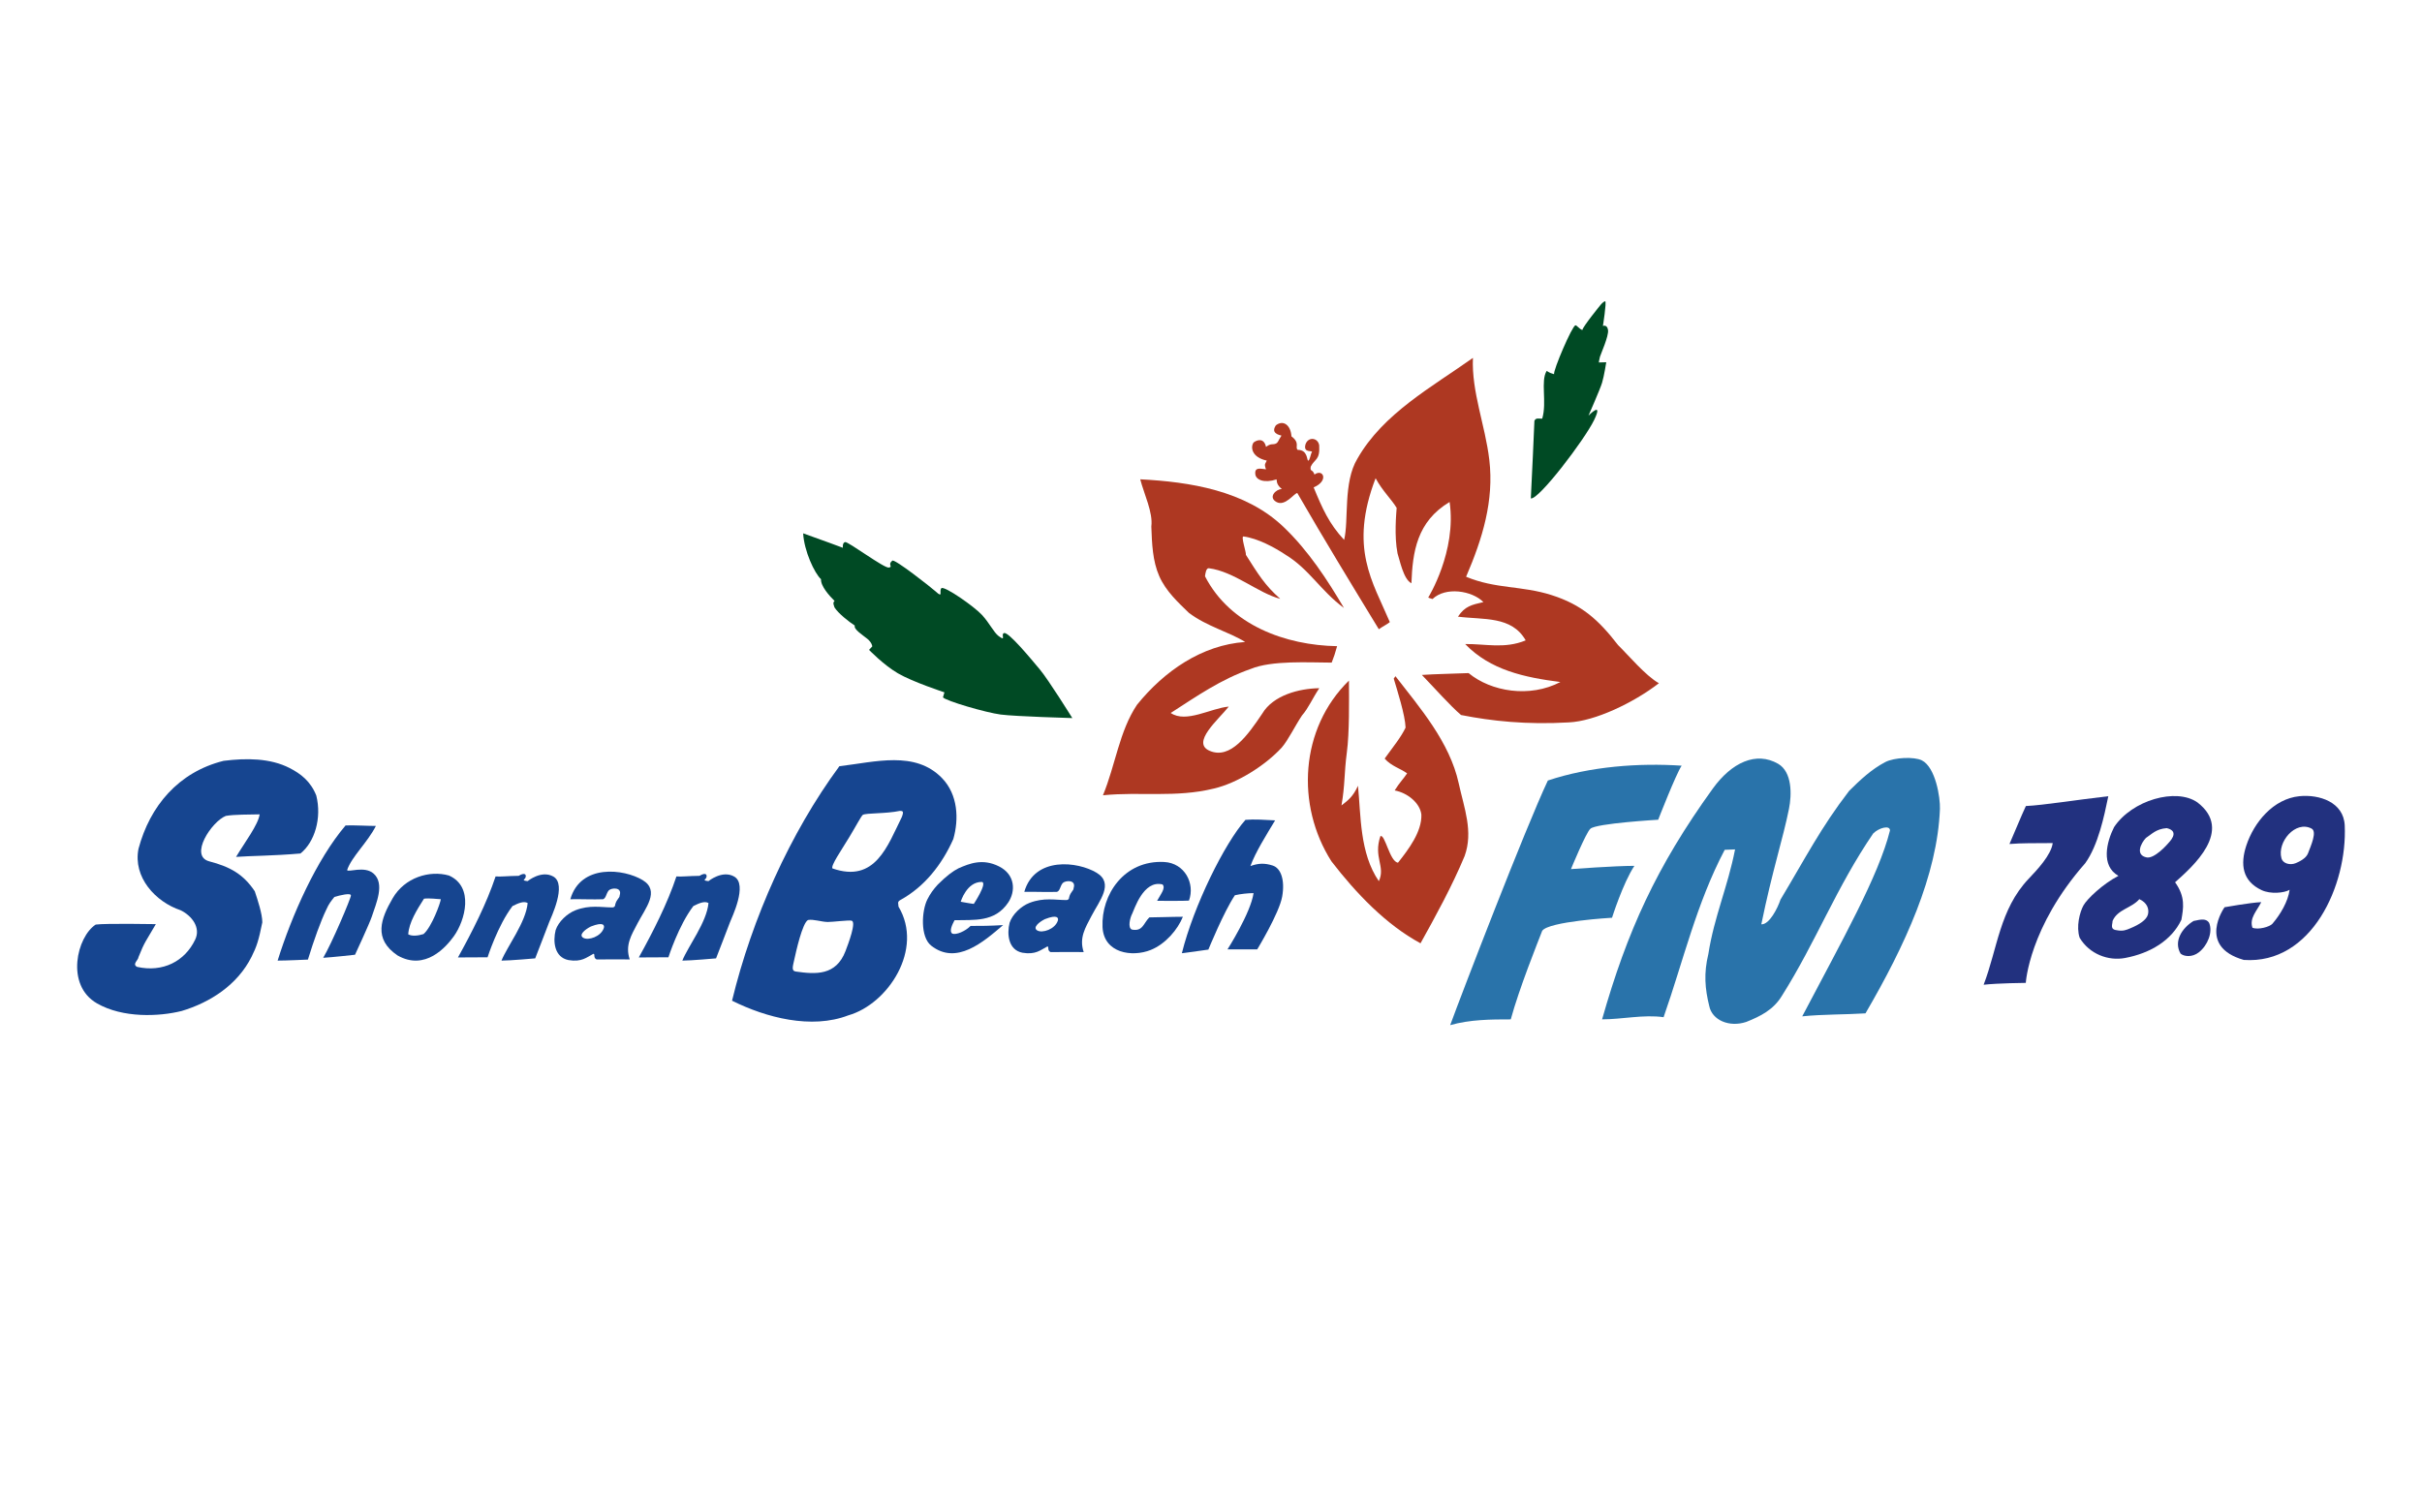 <?xml version="1.0" encoding="utf-8"?>
<!-- Generator: Adobe Illustrator 15.1.0, SVG Export Plug-In . SVG Version: 6.00 Build 0)  -->
<!DOCTYPE svg PUBLIC "-//W3C//DTD SVG 1.1//EN" "http://www.w3.org/Graphics/SVG/1.1/DTD/svg11.dtd">
<svg version="1.1" id="レイヤー_1" xmlns="http://www.w3.org/2000/svg" xmlns:xlink="http://www.w3.org/1999/xlink" x="0px"
	 y="0px" width="157px" height="98px" viewBox="0 0 157 98" enable-background="new 0 0 157 98" xml:space="preserve">
<g>
	<g>
		<path fill="#2973AA" d="M115.965,52.444c-0.386,1.934-1.084,4.018-1.792,7.484c0.521,0.027,1.059-1.049,1.242-1.6
			c1.654-2.759,2.61-4.658,4.449-7.049c0.735-0.735,1.466-1.409,2.343-1.869c0.589-0.307,1.88-0.358,2.371-0.112
			c0.892,0.447,1.2,2.418,1.173,3.153c-0.169,4.295-2.253,8.836-4.826,13.25c-1.284,0.083-2.762,0.056-4.1,0.194
			c2.594-4.938,4.95-9.1,5.688-12.052c0-0.367-0.721-0.172-1.088,0.195c-2.39,3.494-3.707,7.023-5.912,10.516
			c-0.553,0.92-1.396,1.335-2.317,1.703c-1.103,0.367-2.215-0.113-2.399-1.033c-0.277-1.116-0.363-2.12-0.057-3.374
			c0.37-2.392,1.257-4.353,1.731-6.779c-0.184,0-0.485,0.027-0.671,0.027c-1.839,3.493-2.674,7.174-3.962,10.852
			c-1.286-0.185-2.7,0.14-3.987,0.14c1.618-5.691,3.515-9.889,7.171-14.954c1.226-1.701,2.813-2.438,4.238-1.617
			C116.181,50.052,116.15,51.525,115.965,52.444z"/>
		<path fill="#2973AA" d="M107.488,53.147c0,0-4.019,0.234-4.394,0.584c-0.28,0.234-1.26,2.617-1.26,2.617s2.825-0.211,4.112-0.211
			c-0.736,1.104-1.45,3.365-1.45,3.365s-4.112,0.234-4.527,0.848c-0.286,0.741-1.487,3.72-2.038,5.742
			c-1.287,0-2.639,0.006-3.926,0.373c0.737-2.022,4.859-12.735,6.331-15.86c2.758-0.92,5.912-1.146,8.672-0.962
			C108.638,50.194,107.488,53.147,107.488,53.147z"/>
	</g>
	<g>
		<g>
			<g>
				<path fill="#22317F" d="M151.991,53.517c-0.07-1.518-1.651-2.022-2.932-1.896c-1.698,0.168-2.953,1.696-3.45,3.208
					c-0.393,1.202-0.268,2.294,1.001,2.886c0.571,0.266,1.454,0.186,1.808-0.024c-0.097,0.758-0.605,1.61-1.115,2.201
					c-0.171,0.197-0.916,0.412-1.295,0.257c-0.212-0.63,0.304-1.109,0.571-1.659c-0.703,0.031-2.378,0.331-2.378,0.331
					s-1.82,2.542,1.247,3.416C149.862,62.546,152.166,57.372,151.991,53.517z M149.61,55.328c-0.13,0.341-0.599,0.553-0.792,0.634
					c-0.381,0.157-0.837,0.017-0.927-0.308c-0.298-1.064,0.91-2.48,1.951-1.933C150.211,53.916,149.806,54.813,149.61,55.328z"/>
			</g>
		</g>
		<path fill="#22317F" d="M142.544,61.737c-0.445,0.354-0.98,0.279-1.194,0.09c-0.459-0.787,0.077-1.648,0.843-2.116
			c0.2-0.015,0.781-0.264,1.012,0.13C143.447,60.438,143.111,61.285,142.544,61.737z"/>
		<g>
			<g>
				<path fill="#22317F" d="M142.443,52.024c-1.383-0.969-4.242-0.145-5.404,1.603c-0.482,0.956-0.874,2.507,0.283,3.158
					c-1.004,0.521-2.033,1.492-2.271,1.926c-0.236,0.435-0.481,1.367-0.243,2.088c0.633,1.059,1.854,1.517,2.94,1.313
					c1.637-0.306,3.02-1.14,3.655-2.477c0.128-0.746,0.278-1.479-0.409-2.433C142.13,56.187,144.813,53.843,142.443,52.024z
					 M139.235,59.292c-0.095,0.364-0.59,0.664-1.127,0.887c-0.266,0.113-0.489,0.216-0.913,0.128
					c-0.449-0.056-0.242-0.405-0.255-0.59c0.313-0.761,1.229-0.829,1.737-1.421C139.178,58.522,139.327,58.928,139.235,59.292z
					 M140.528,54.699c0,0-0.903,1.051-1.423,0.881c-0.68-0.17-0.334-0.898-0.003-1.251c0.37-0.234,0.642-0.584,1.352-0.637
					C141.368,53.908,140.585,54.62,140.528,54.699z"/>
			</g>
		</g>
		<path fill="#22317F" d="M131.498,56.98c0.537-0.565,1.463-1.539,1.564-2.319c-1.349,0.012-1.915-0.007-2.804,0.06
			c0.355-0.802,0.758-1.813,1.065-2.462c1.158-0.057,3.158-0.384,5.343-0.637c-0.271,1.31-0.657,3.171-1.493,4.34
			c-3.651,4.144-3.856,7.763-3.856,7.763s-1.815,0.017-2.733,0.121C129.483,61.509,129.618,58.965,131.498,56.98z"/>
	</g>
	<g>
		<g>
			<g>
				<path fill="#164590" d="M65.352,58.519c0.488-0.725,0.473-1.807-0.592-2.345c-1.065-0.537-1.923-0.185-2.625,0.121
					c-0.368,0.183-0.786,0.497-1.352,1.064c-0.277,0.303-0.487,0.59-0.671,0.958c-0.368,0.735-0.472,2.423,0.249,2.993
					c1.634,1.29,3.375-0.229,4.662-1.331c-0.776,0.048-1.519,0.059-2.107,0.054c-0.355,0.354-0.931,0.592-1.182,0.501
					c-0.233-0.156,0.01-0.615,0.141-0.871C63.113,59.625,64.475,59.821,65.352,58.519z M63.651,57.18
					c0.368,0.069-0.527,1.425-0.527,1.425c-0.22-0.021-0.849-0.141-0.849-0.141S62.662,57.162,63.651,57.18z"/>
			</g>
		</g>
		<g>
			<g>
				<path fill="#164590" d="M71.09,56.588c-1.216-0.739-4.027-1.077-4.693,1.236c0.762-0.014,1.442,0.026,2.123,0
					c0.204-0.083,0.185-0.341,0.367-0.571c0.186-0.185,0.892-0.225,0.708,0.327c0,0.184-0.19,0.218-0.289,0.592
					c0,0.184-0.173,0.184-0.173,0.184c-0.736,0-1.469-0.177-2.401,0.184c-0.542,0.21-1.103,0.736-1.287,1.287
					c-0.183,0.736-0.087,1.761,0.831,1.944c0.861,0.144,1.17-0.176,1.619-0.408c0.13,0.018-0.038,0.246,0.204,0.367
					c0.185,0,1.606-0.015,2.149,0c-0.312-0.925,0.108-1.58,0.503-2.34C71.261,58.407,72.231,57.279,71.09,56.588z M68.57,59.696
					c-0.184,0.552-1.002,0.821-1.329,0.632c-0.327-0.191,0.122-0.551,0.489-0.734C68.56,59.267,68.627,59.521,68.57,59.696z"/>
			</g>
		</g>
		<path fill="#164590" d="M74.592,61.591c-1.207,0.483-3.043,0.212-3.123-1.486c-0.093-2.096,1.401-4.354,3.999-4.218
			c1.322,0.07,2.013,1.389,1.604,2.504c-0.421,0.026-1.485,0.014-2.066,0.014c0.244-0.449,0.571-0.829,0.352-1.062
			c-1.25-0.313-1.834,1.646-1.97,1.905c-0.137,0.258-0.3,0.912-0.013,1.021c0.705,0.136,0.74-0.402,1.127-0.79
			c0.545,0,1.401-0.04,2.175-0.04C76.351,60.254,75.56,61.203,74.592,61.591z"/>
		<path fill="#164590" d="M80.049,58.043c-0.735,1.103-1.719,3.524-1.719,3.524s-1.312,0.187-1.719,0.236
			c0.765-3.081,2.774-7.133,4.122-8.648c0.578-0.051,1.275,0,1.923,0.034c-0.553,0.92-1.276,2.062-1.601,2.963
			c0.511-0.187,0.919-0.204,1.448-0.033c0.526,0.17,0.8,0.937,0.611,2.008c-0.187,1.073-1.617,3.424-1.617,3.424h-1.926
			c0,0,1.503-2.356,1.687-3.644C80.901,57.906,80.424,57.957,80.049,58.043z"/>
		<g>
			<g>
				<path fill="#164590" d="M61.061,50.445c-1.742-1.793-4.321-1.042-6.651-0.767c-3.186,4.322-5.668,9.869-6.957,15.202
					c2.208,1.102,5.149,1.869,7.541,0.949c2.574-0.735,4.903-4.291,3.249-7.048c0-0.185-0.105-0.304,0.123-0.43
					c1.563-0.858,2.696-2.299,3.431-3.953C62.165,53.112,62.103,51.519,61.061,50.445z M54.806,61.668
					c-0.615,1.6-1.933,1.505-3.219,1.322c-0.307-0.044-0.193-0.337-0.094-0.801c0.101-0.463,0.518-2.356,0.886-2.541
					c0.371-0.063,0.849,0.122,1.278,0.129c0.271,0.006,1.373-0.134,1.548-0.085C55.52,59.777,55.003,61.153,54.806,61.668z
					 M58.455,52.98c-0.918,1.839-1.71,4.296-4.493,3.325c-0.118-0.187,0.572-1.168,1.091-2.029c0.417-0.687,0.755-1.337,0.875-1.444
					c0.239-0.131,1.488-0.064,2.408-0.259C58.52,52.573,58.604,52.6,58.455,52.98z"/>
			</g>
		</g>
	</g>
	<g>
		<path fill="#164590" d="M35.593,59.803c-0.106,0.293-0.9,2.333-0.9,2.333s-1.633,0.146-2.186,0.146
			c0.368-0.92,1.588-2.489,1.697-3.734c-0.255-0.146-0.612,0.013-0.98,0.195c-0.96,1.255-1.618,3.323-1.618,3.323
			s-1.245,0.01-1.92,0.01c0.919-1.655,1.861-3.509,2.44-5.253c0.303,0.03,0.784-0.029,1.5-0.038
			c0.549-0.334,0.519,0.117,0.353,0.225c-0.128,0.097,0.225,0.117,0.225,0.117s0.892-0.735,1.666-0.295
			C36.771,57.345,35.702,59.509,35.593,59.803z"/>
		<path fill="#164590" d="M22.502,56.408c0.036,0.18,1.122-0.297,1.715,0.23c0.744,0.66,0.166,1.931-0.115,2.789
			c-0.146,0.447-1.089,2.474-1.089,2.474s-1.485,0.167-2.063,0.198c0.552-0.919,1.798-3.859,1.798-4.042s-0.708-0.017-1.073,0.099
			c-0.196,0.248-0.346,0.412-0.527,0.825c-0.364,0.759-0.792,1.947-1.188,3.234c0,0-1.411,0.066-1.963,0.066
			c0.919-2.942,2.524-6.553,4.405-8.764c0.677-0.017,1.413,0.033,1.964,0.033C23.822,54.626,22.8,55.534,22.502,56.408z"/>
		<g>
			<g>
				<path fill="#164590" d="M29.104,56.765c-1.267-0.362-2.871,0.132-3.648,1.469c-0.775,1.337-1.27,2.64,0.313,3.712
					c1.792,1.021,3.148-0.545,3.655-1.251C30.151,59.678,30.747,57.498,29.104,56.765z M27.453,60.561
					c-0.364,0.115-0.761,0.147-0.991,0.016c0.05-0.775,0.561-1.584,1.022-2.31c0.347-0.05,0.905,0.032,1.09,0.032
					C28.558,58.53,27.98,60.115,27.453,60.561z"/>
			</g>
		</g>
		<path fill="#164590" d="M16.311,62.024c-0.918,1.84-2.696,2.972-4.535,3.523c-1.471,0.368-3.811,0.469-5.486-0.491
			c-2.074-1.188-1.298-4.331-0.086-5.111c0.634-0.086,3.898-0.029,3.898-0.029c-0.647,1.124-0.714,1.105-1.125,2.138
			c0,0.184-0.435,0.463-0.087,0.635c1.655,0.368,3.086-0.346,3.765-1.775c0.364-0.765-0.199-1.524-0.935-1.892
			c-1.655-0.553-3.109-2.154-2.742-3.992c0.736-2.758,2.574-4.966,5.516-5.701c1.471-0.184,3.021-0.18,4.28,0.467
			c0.732,0.375,1.359,0.862,1.728,1.781c0.368,1.471-0.106,3.023-1.025,3.759c-1.73,0.152-3.268,0.152-4.175,0.221
			c0.55-0.92,1.441-2.092,1.529-2.758c-0.683,0.019-1.619,0-2.195,0.101c-0.918,0.368-2.396,2.599-1.069,2.946
			c1.356,0.354,2.215,0.84,2.949,1.942c0.184,0.552,0.488,1.461,0.488,2.014C16.765,60.989,16.634,61.376,16.311,62.024z"/>
		<g>
			<g>
				<path fill="#164590" d="M41.662,57.064c-1.215-0.738-4.026-1.075-4.692,1.238c0.761-0.014,1.442,0.026,2.123,0
					c0.204-0.084,0.183-0.342,0.368-0.572c0.183-0.183,0.891-0.225,0.707,0.327c0,0.183-0.19,0.218-0.289,0.592
					c0,0.184-0.173,0.184-0.173,0.184c-0.736,0-1.468-0.178-2.402,0.183c-0.541,0.212-1.102,0.737-1.286,1.288
					c-0.184,0.734-0.087,1.759,0.832,1.943c0.861,0.144,1.17-0.176,1.619-0.408c0.13,0.019-0.038,0.247,0.204,0.368
					c0.185,0,1.605-0.015,2.148,0c-0.313-0.925,0.108-1.581,0.505-2.341C41.834,58.884,42.804,57.758,41.662,57.064z M39.14,60.173
					c-0.183,0.551-1.001,0.822-1.329,0.632c-0.326-0.19,0.122-0.551,0.49-0.735C39.132,59.743,39.197,59.998,39.14,60.173z"/>
			</g>
		</g>
		<path fill="#164590" d="M47.316,59.803c-0.106,0.293-0.9,2.333-0.9,2.333s-1.635,0.146-2.186,0.146
			c0.367-0.92,1.587-2.489,1.696-3.734c-0.255-0.146-0.613,0.013-0.979,0.195c-0.96,1.255-1.618,3.323-1.618,3.323
			s-1.245,0.01-1.921,0.01c0.919-1.655,1.863-3.509,2.44-5.253c0.303,0.03,0.784-0.029,1.5-0.038
			c0.549-0.334,0.519,0.117,0.352,0.225c-0.127,0.097,0.227,0.117,0.227,0.117s0.893-0.735,1.665-0.295
			C48.492,57.345,47.425,59.509,47.316,59.803z"/>
	</g>
	<g>
		<path fill="#AE3822" d="M83.192,34.155c1.625,1.547,2.862,3.457,3.927,5.263c-1.525-1.124-2.244-2.513-3.789-3.453
			c-0.683-0.458-1.811-1.067-2.723-1.184c-0.182-0.024,0.179,1.013,0.156,1.194c0.771,1.211,1.229,1.982,2.229,2.851
			c-1.436-0.369-2.986-1.773-4.628-1.984c-0.182-0.023-0.229,0.341-0.252,0.523c1.631,3.176,5.233,4.474,8.563,4.53
			c-0.121,0.448-0.216,0.714-0.352,1.066c-1.485-0.005-3.875-0.157-5.246,0.409c-1.94,0.678-3.468,1.748-5.188,2.856
			c0.995,0.682,2.605-0.315,3.763-0.413c-0.666,0.841-2.466,2.344-1.235,2.869c1.348,0.575,2.482-1.04,3.399-2.405
			c0.712-1.206,2.405-1.639,3.704-1.657c-0.457,0.683-0.689,1.271-1.123,1.771c-0.459,0.683-0.883,1.585-1.318,2.086
			c-1.076,1.159-2.859,2.29-4.388,2.649c-2.49,0.608-4.753,0.193-7.195,0.437c0.805-1.938,1.06-4.16,2.206-5.866
			c1.764-2.185,4.207-3.878,7.013-4.074c-1.06-0.661-2.468-0.997-3.651-1.89c-0.659-0.641-1.49-1.396-1.919-2.379
			c-0.431-0.981-0.473-2.099-0.513-3.217c0.117-0.913-0.472-2.102-0.719-3.06C77.108,31.24,80.713,31.797,83.192,34.155z"/>
		<path fill="#AE3822" d="M96.54,29.81c0.315,2.658-0.446,5.125-1.504,7.584c1.936,0.804,3.58,0.565,5.539,1.188
			s3.039,1.596,4.312,3.242c0.658,0.641,1.783,1.99,2.648,2.473c-1.646,1.271-4.148,2.463-5.842,2.54
			c-2.754,0.157-4.994-0.085-6.983-0.479c-0.71-0.603-1.721-1.752-2.54-2.598c0.937-0.064,1.957-0.073,3.027-0.12
			c1.468,1.208,3.964,1.621,5.951,0.579c-2.325-0.298-4.537-0.768-6.172-2.462c1.299-0.019,2.553,0.328,3.923-0.238
			c-0.907-1.599-2.75-1.326-4.391-1.538c0.458-0.683,0.887-0.766,1.651-0.945c-0.737-0.744-2.452-1.014-3.3-0.197
			c-0.133-0.034-0.278-0.096-0.278-0.096s1.857-2.991,1.386-6.197c-2.125,1.271-2.399,3.239-2.475,5.27
			c-0.524-0.254-0.765-1.547-0.9-1.935c-0.223-1.141-0.083-2.553-0.058-2.952c-0.339-0.566-0.916-1.093-1.364-1.923
			c-1.738,4.529-0.186,6.708,0.922,9.328c-0.138,0.127-0.507,0.306-0.712,0.464c-1.837-3.017-3.517-5.769-5.283-8.829
			c-0.182-0.024-0.782,0.894-1.352,0.579c-0.566-0.313-0.03-0.842,0.349-0.839c-0.28-0.232-0.328-0.399-0.343-0.629
			c-0.803,0.265-1.348,0.033-1.379-0.341c-0.055-0.486,0.374-0.339,0.693-0.31c-0.138-0.374-0.037-0.348,0.049-0.567
			c-0.973-0.205-1.07-0.872-0.851-1.175c0.208-0.159,0.665-0.33,0.804,0.287c0.307-0.237,0.428-0.138,0.601-0.198
			c0.19-0.068,0.171-0.193,0.401-0.534c-0.481-0.107-0.593-0.325-0.364-0.666c0.49-0.378,0.966-0.003,1.01,0.715
			c0.588,0.442,0.203,0.7,0.405,0.877c0.667-0.006,0.584,0.699,0.681,0.697c0.103-0.004,0.163-0.443,0.229-0.533
			c0.126-0.174-0.587,0.097-0.401-0.533c0.179-0.505,0.811-0.425,0.885,0.079c0.058,0.983-0.298,0.858-0.551,1.38
			c-0.048,0.366,0.107,0.12,0.245,0.509c0.556-0.406,0.956,0.404-0.054,0.834c0.566,1.37,0.996,2.35,1.975,3.403
			c0.315-1.257-0.078-3.719,0.862-5.267c1.674-2.936,4.837-4.648,7.488-6.533C95.383,25.412,96.273,27.551,96.54,29.81z"/>
		<path fill="#AE3822" d="M94.557,50.785c0.351,1.607,0.958,3.121,0.384,4.716c-0.805,1.935-1.896,3.928-2.86,5.658
			c-2.253-1.218-4.186-3.257-5.775-5.316c-2.313-3.634-2.046-8.604,1.136-11.718c0.008,1.316,0.033,3.377-0.135,4.649
			c-0.186,1.425-0.112,2.086-0.349,3.447c0.41-0.319,0.747-0.558,1.07-1.276c0.195,1.954,0.103,4.357,1.351,6.187
			c0.449-0.952-0.366-1.542,0.102-2.919c0.295-0.161,0.608,1.666,1.142,1.719c0.664-0.84,1.554-2.001,1.514-3.119
			c-0.09-0.753-0.899-1.41-1.731-1.564c0.303-0.493,0.584-0.768,0.807-1.108c-0.448-0.323-1.033-0.47-1.456-0.958
			c0.543-0.751,1.071-1.399,1.355-2.006c-0.022-0.805-0.543-2.424-0.767-3.181c0.006,0.008,0.059-0.096,0.113-0.152
			C92.049,45.9,93.973,48.115,94.557,50.785z"/>
	</g>
	<path fill="#004A24" d="M69.51,46.557c0,0-3.678-0.104-4.64-0.229c-0.958-0.125-3.552-0.881-3.744-1.115l0.094-0.325
		c0,0-2.071-0.679-3.016-1.234c-0.944-0.554-1.869-1.519-1.869-1.519l0.208-0.226c0,0-0.012-0.24-0.321-0.492
		c-0.309-0.252-0.897-0.616-0.812-0.857c-0.361-0.234-1.075-0.788-1.317-1.181c-0.123-0.322-0.049-0.343,0.006-0.417
		c-0.342-0.334-0.907-0.969-0.878-1.407c-0.43-0.399-1.095-1.836-1.158-2.976c1.152,0.405,2.574,0.937,2.574,0.937
		s-0.045-0.323,0.145-0.371c0.19-0.048,2.543,1.717,2.84,1.654c0.296-0.063-0.113-0.181,0.221-0.449
		c0.159-0.125,2.512,1.734,2.788,1.98c0.554,0.512,0.214-0.031,0.399-0.2c0.228-0.13,2.141,1.206,2.634,1.749
		c0.494,0.543,0.757,1.125,1.069,1.359c0.527,0.396,0.112-0.122,0.355-0.193c0.294-0.085,1.737,1.667,2.304,2.343
		C67.96,44.06,69.51,46.557,69.51,46.557z"/>
	<path fill="#004A24" d="M99.232,32.312c0.487,0.133,3.488-3.804,4.107-5.088c0.618-1.284-0.37-0.275-0.37-0.275
		s0.748-1.697,0.881-2.133c0.133-0.438,0.271-1.33,0.271-1.33L103.64,23.5c0,0,0.024-0.199,0.073-0.37
		c0.048-0.17,0.577-1.339,0.524-1.726c-0.051-0.386-0.332-0.271-0.332-0.271s0.244-1.534,0.151-1.601
		c-0.13,0.02-0.291,0.22-0.291,0.22s-1.163,1.421-1.192,1.644c-0.194-0.051-0.401-0.362-0.457-0.296
		c-0.205,0.024-1.449,2.925-1.377,3.161c-0.196-0.059-0.249-0.07-0.479-0.213c-0.414,0.65,0.03,2.025-0.291,3.096
		c-0.224,0.01-0.401-0.078-0.505,0.137C99.438,27.96,99.306,30.909,99.232,32.312z"/>
</g>
</svg>
